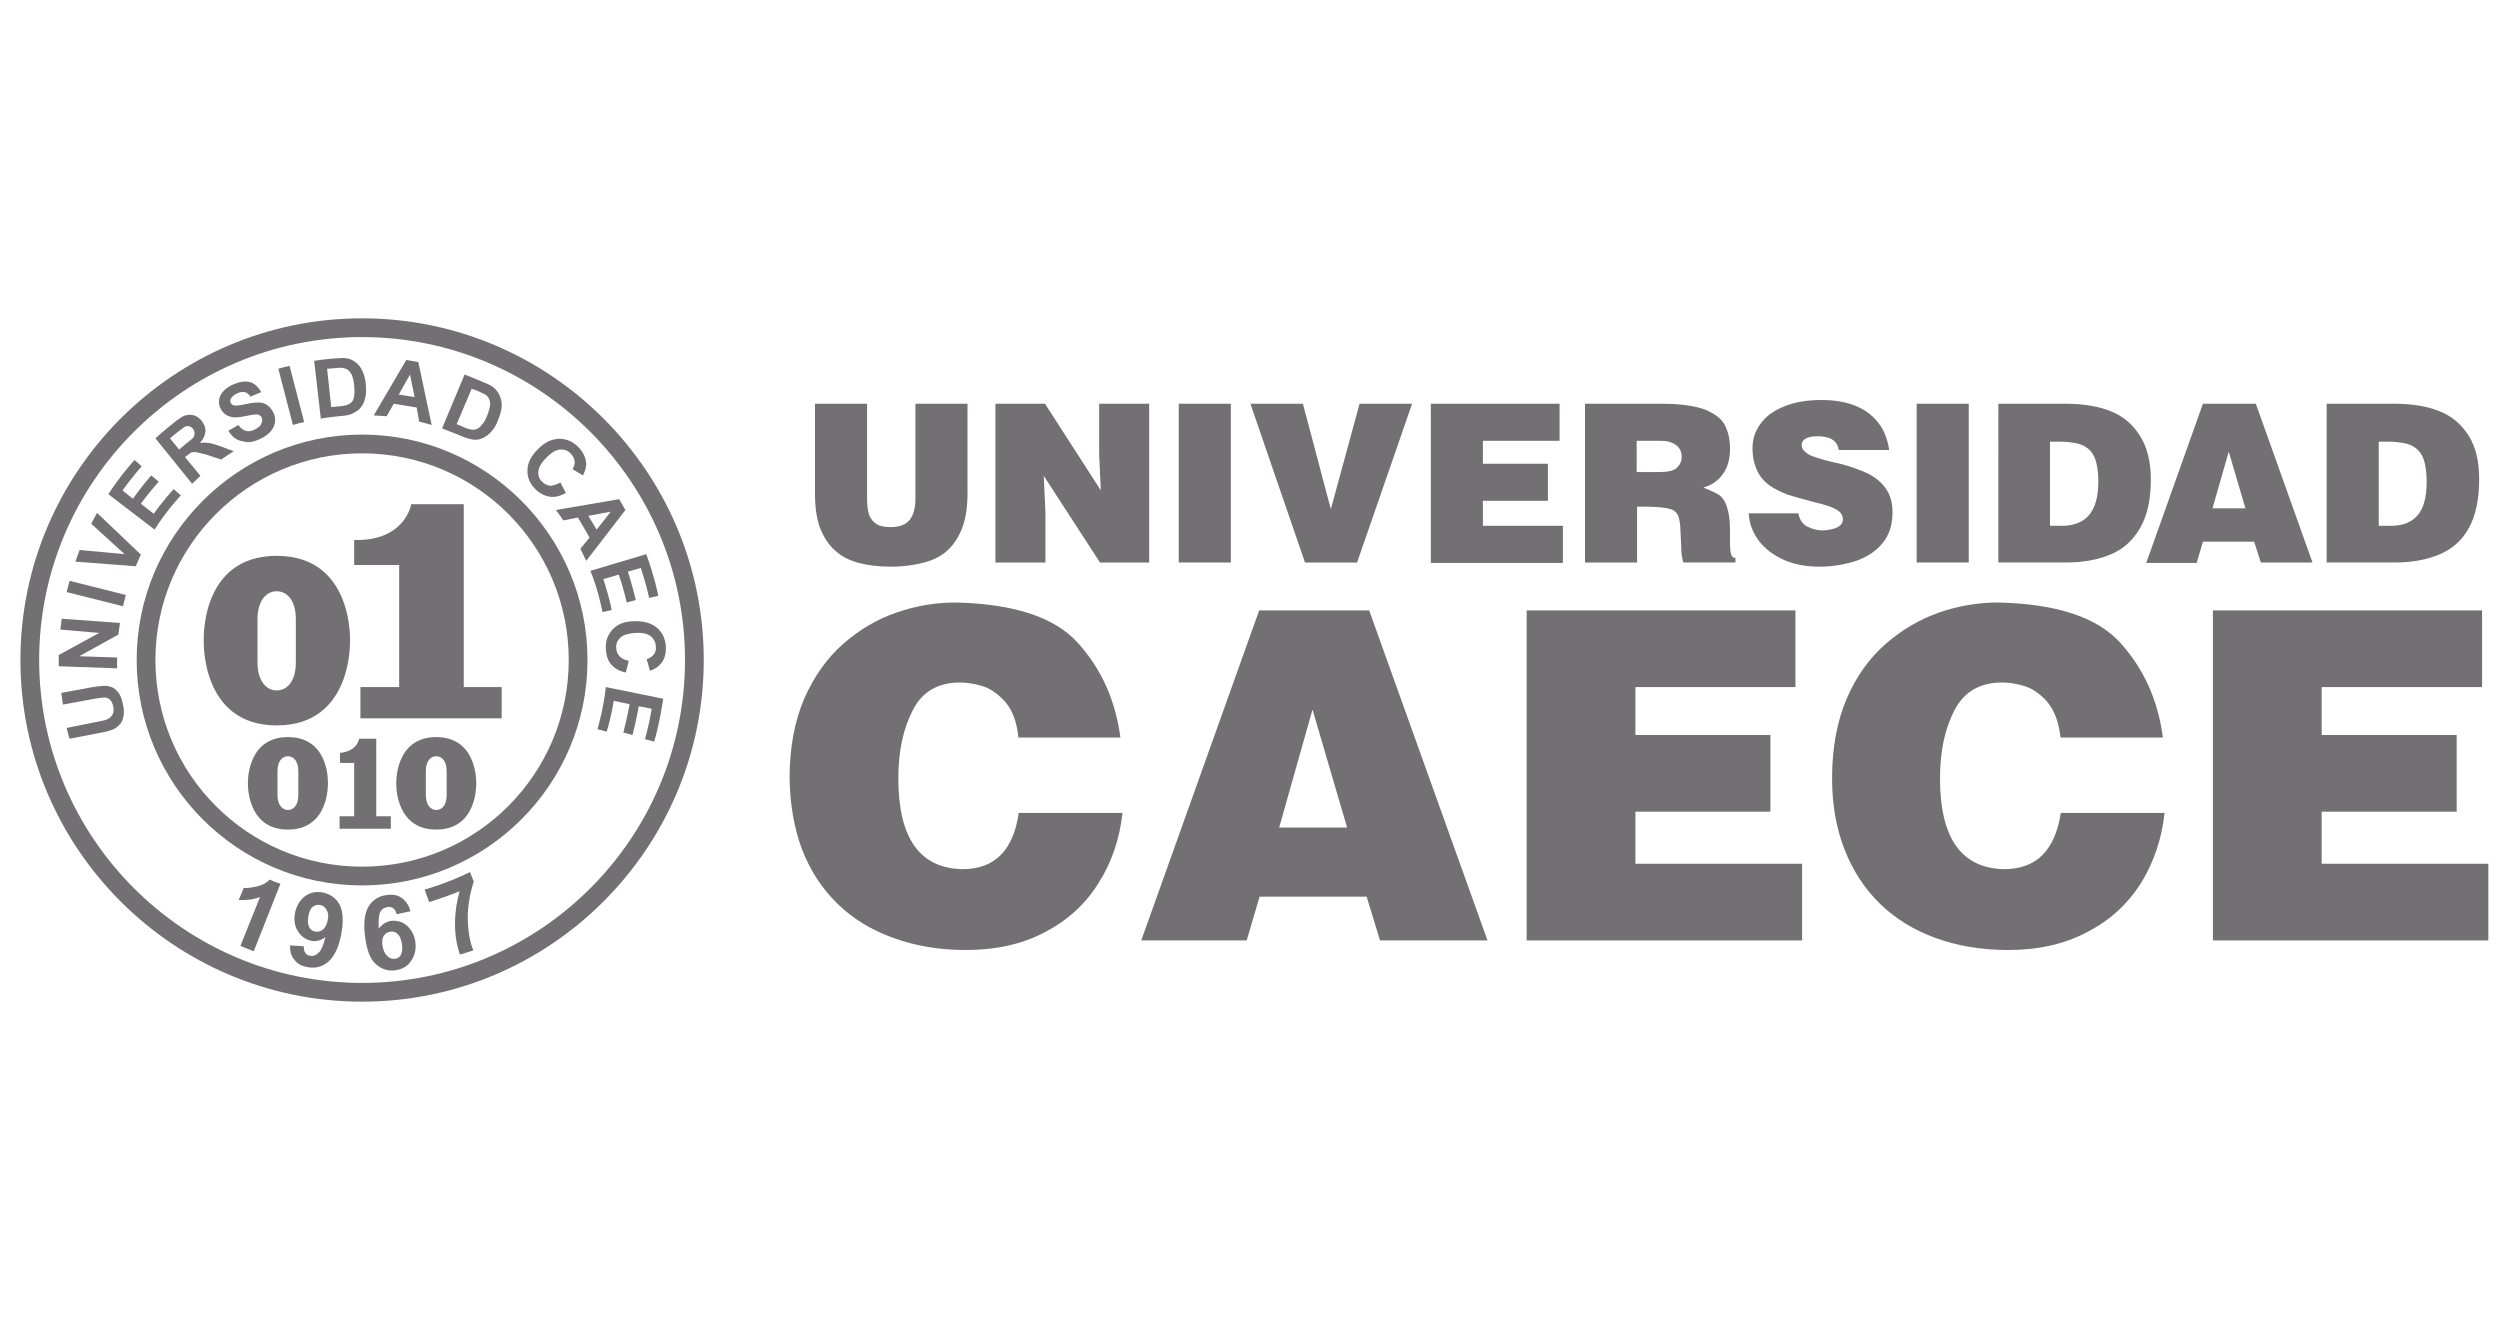 <?xml version="1.0" encoding="utf-8"?>
<!-- Generator: Adobe Illustrator 19.2.0, SVG Export Plug-In . SVG Version: 6.00 Build 0)  -->
<svg version="1.1" xmlns="http://www.w3.org/2000/svg" xmlns:xlink="http://www.w3.org/1999/xlink" x="0px" y="0px"
	 viewBox="0 0 600 317.7" style="enable-background:new 0 0 600 317.7;" xml:space="preserve">
<style type="text/css">
	.st0{fill:#727072;}
</style>
<g id="Capa_1">
</g>
<g id="LOGOS">
	<g>
		<g>
			<g>
				<g>
					<g>
						<path class="st0" d="M244.4,176.8c-0.4-3.6-1.4-6.3-3.1-8.3c-1.7-1.9-3.5-3.2-5.4-3.8c-1.9-0.6-3.8-0.9-5.5-0.9
							c-5.2,0-9.1,2.2-11.3,6.6c-2.3,4.4-3.5,9.8-3.5,16.4c0,14.3,5.1,21.6,15.4,21.8c7.7,0,12.2-4.5,13.5-13.5h24.9
							c-0.7,6.3-2.6,11.9-5.8,16.9c-3.1,5-7.4,8.9-12.8,11.7c-5.4,2.9-11.8,4.3-19,4.3c-6.4,0-12.2-1-17.4-2.9
							c-5.3-1.9-9.7-4.6-13.4-8.2c-3.7-3.6-6.5-7.9-8.5-13c-1.9-5.1-2.9-10.8-3-17.1c0-7.3,1.2-13.7,3.5-19.1
							c2.4-5.4,5.5-9.8,9.4-13.2c3.9-3.4,8.1-5.9,12.8-7.5c4.6-1.6,9.3-2.4,14.1-2.4c14,0.3,23.8,3.5,29.4,9.7
							c5.6,6.2,9,13.7,10.2,22.7H244.4z"/>
						<path class="st0" d="M302.2,146.5h26.4l28.4,79.2h-25.8l-3.2-10.5h-25.7l-3.1,10.5h-25.3L302.2,146.5z M307,198.6h16.3
							l-8.3-28.3L307,198.6z"/>
						<path class="st0" d="M366.3,146.5h64.6v18.4h-38.4v11.5h32.4v18.4h-32.4v12.5h40v18.4h-66.1V146.5z"/>
						<path class="st0" d="M494.5,176.8c-0.4-3.6-1.5-6.3-3.1-8.3c-1.7-1.9-3.5-3.2-5.4-3.8c-1.9-0.6-3.7-0.9-5.5-0.9
							c-5.3,0-9.1,2.2-11.4,6.6c-2.3,4.4-3.5,9.8-3.5,16.4c0,14.3,5.1,21.6,15.4,21.8c7.7,0,12.2-4.5,13.6-13.5h24.9
							c-0.7,6.3-2.6,11.9-5.7,16.9c-3.2,5-7.4,8.9-12.9,11.7c-5.4,2.9-11.7,4.3-19,4.3c-6.4,0-12.2-1-17.4-2.9
							c-5.2-1.9-9.6-4.6-13.3-8.2c-3.7-3.6-6.5-7.9-8.5-13c-2-5.1-3-10.8-3-17.1c0-7.3,1.2-13.7,3.5-19.1c2.3-5.4,5.5-9.8,9.4-13.2
							c3.9-3.4,8.2-5.9,12.8-7.5c4.6-1.6,9.4-2.4,14.1-2.4c14,0.3,23.8,3.5,29.4,9.7c5.6,6.2,9,13.7,10.2,22.7H494.5z"/>
						<path class="st0" d="M531.1,146.5h64.6v18.4h-38.5v11.5h32.4v18.4h-32.4v12.5h40v18.4h-66.1V146.5z"/>
					</g>
				</g>
				<g>
					<path class="st0" d="M195.6,96.9h12.5v22.9c0,1.6,0.2,2.9,0.5,3.8c0.4,1,1,1.7,1.8,2.2c0.8,0.5,2,0.7,3.4,0.7
						c2.1,0,3.6-0.6,4.5-1.7c0.9-1.1,1.4-2.8,1.4-5.1V96.9h12.5v21.6c0,3.1-0.4,5.8-1.2,8c-0.8,2.2-2,4.1-3.5,5.5
						c-1.5,1.4-3.4,2.4-5.7,3c-2.3,0.6-4.9,1-7.9,1c-3,0-5.6-0.3-7.8-0.9c-2.3-0.6-4.2-1.6-5.7-3c-1.6-1.4-2.7-3.2-3.6-5.4
						c-0.8-2.2-1.2-5-1.2-8.1V96.9z"/>
					<path class="st0" d="M239,96.9h11.8l13.4,20.8l-0.4-8.5V96.9h12V135H264l-13.5-20.8l0.4,8.7V135h-12V96.9z"/>
					<path class="st0" d="M282.9,96.9h12.5V135h-12.5V96.9z"/>
					<path class="st0" d="M300.1,96.9h12.6l6.7,25.3l6.9-25.3h12.6L325.7,135h-12.5L300.1,96.9z"/>
					<path class="st0" d="M343.3,96.9h31v8.9h-18.4v5.5h15.6v8.9h-15.6v6h19.2v8.9h-31.7V96.9z"/>
					<path class="st0" d="M380.4,96.9h18.4c4.5,0,8,0.5,10.4,1.4c2.4,1,4,2.2,4.8,3.8c0.8,1.6,1.2,3.4,1.2,5.6
						c0,2.6-0.6,4.6-1.8,6.2c-1.2,1.6-2.7,2.6-4.6,3.1c1.7,0.7,3,1.3,3.8,1.8c0.7,0.5,1.4,1.4,1.8,2.7c0.5,1.3,0.8,3.2,0.8,5.7v3
						c0,1.4,0.1,2.4,0.3,2.9c0.2,0.6,0.5,0.8,1,0.8v1.1h-12.5c-0.3-1-0.5-2.2-0.5-3.7c-0.1-1.4-0.1-2.8-0.2-4.1
						c0-1.3-0.2-2.4-0.5-3.3c-0.3-0.8-0.9-1.4-1.8-1.7c-1.3-0.4-3.4-0.6-6.3-0.6h-1.8V135h-12.5V96.9z M392.8,105.8v7.5h5.2
						c2.2,0,3.7-0.3,4.4-1c0.8-0.7,1.2-1.6,1.2-2.7c0-1.2-0.5-2.2-1.4-2.8c-0.9-0.7-2.1-1-3.5-1H392.8z"/>
					<path class="st0" d="M441.3,108c-0.3-2.2-2-3.3-5.1-3.3c-2.4,0-3.7,0.7-3.8,2c0,0.7,0.2,1.2,0.8,1.7c0.5,0.5,1.2,0.9,2.1,1.2
						c0.9,0.3,1.8,0.6,2.9,0.9c1.1,0.3,2.1,0.5,3,0.7c2.9,0.7,5.3,1.6,7.2,2.5c1.9,1,3.3,2.2,4.3,3.7c1,1.5,1.5,3.3,1.5,5.5
						c0,3.1-0.8,5.6-2.5,7.6c-1.6,1.9-3.8,3.3-6.5,4.2c-2.6,0.8-5.5,1.3-8.6,1.3c-3,0-5.9-0.5-8.4-1.6c-2.5-1.1-4.5-2.6-6-4.5
						c-1.5-2-2.4-4.2-2.5-6.7h11.9c0.3,1.5,1,2.6,2.2,3.2c1.2,0.6,2.4,0.9,3.7,0.9c3.1-0.2,4.7-1,4.8-2.6c0-1.1-0.6-1.9-1.7-2.5
						c-1.2-0.6-3-1.2-5.6-1.8c-2.4-0.6-4.4-1.2-6-1.7c-1.6-0.6-3-1.3-4.3-2.2c-1.3-0.9-2.3-2.1-3-3.6c-0.7-1.5-1.1-3.2-1.1-5.4
						c0-2.2,0.7-4.2,2-5.9c1.3-1.8,3.2-3.1,5.7-4.1c2.5-1,5.4-1.5,8.9-1.5c2,0,3.9,0.2,5.6,0.6c1.8,0.4,3.4,1.1,4.9,2
						c1.5,1,2.7,2.2,3.7,3.7c1,1.6,1.7,3.5,2,5.7H441.3z"/>
					<path class="st0" d="M460,96.9h12.5V135H460V96.9z"/>
					<path class="st0" d="M479.5,96.9h16.4c4.1,0,7.7,0.6,10.7,1.8c3,1.2,5.3,3.2,7,5.9c1.7,2.7,2.6,6.2,2.6,10.4
						c0,4.8-0.8,8.6-2.5,11.6c-1.7,3-4,5.1-7,6.4c-3,1.3-6.6,2-10.8,2h-16.3V96.9z M492,105.8v20.4h2.8c2.8,0,5-0.8,6.5-2.5
						c1.5-1.7,2.3-4.4,2.3-8.1c0-1.9-0.2-3.4-0.5-4.6c-0.3-1.2-0.8-2.2-1.5-2.9c-0.7-0.7-1.6-1.3-2.8-1.6c-1.2-0.3-2.7-0.5-4.6-0.5
						H492z"/>
					<path class="st0" d="M528.7,96.9h12.7L555,135h-12.4L541,130h-12.3l-1.5,5.1h-12.1L528.7,96.9z M531,122h7.9l-4-13.6L531,122z"
						/>
					<path class="st0" d="M558.4,96.9h16.4c4.1,0,7.7,0.6,10.7,1.8c3,1.2,5.3,3.2,7,5.9c1.7,2.7,2.5,6.2,2.5,10.4
						c0,4.8-0.8,8.6-2.4,11.6c-1.6,3-4,5.1-7,6.4c-3,1.3-6.6,2-10.9,2h-16.3V96.9z M570.9,105.8v20.4h2.8c2.9,0,5-0.8,6.5-2.5
						c1.5-1.7,2.2-4.4,2.2-8.1c0-1.9-0.2-3.4-0.5-4.6c-0.3-1.2-0.8-2.2-1.5-2.9c-0.7-0.7-1.6-1.3-2.8-1.6c-1.2-0.3-2.8-0.5-4.6-0.5
						H570.9z"/>
				</g>
			</g>
		</g>
		<g>
			<g>
				<g>
					<path class="st0" d="M85,129.6v6h10.8v29.3h-9.3v7.5h33.9v-7.5h-9.1V121H98.7C98.7,121,97.3,129.9,85,129.6z"/>
					<path class="st0" d="M81.6,180.7v2.4H85v12.8h-3.5v3h12.3v-3h-3.5v-18.6h-4.1C86.1,177.3,86,180.2,81.6,180.7z"/>
				</g>
				<path class="st0" d="M16,174.7l7.5-1.5c1.2-0.2,1.9-0.4,2.3-0.6c0.5-0.2,0.9-0.6,1.2-1.1c0.3-0.5,0.3-1.1,0.2-1.9
					c-0.2-0.8-0.4-1.3-0.8-1.7c-0.4-0.3-0.8-0.5-1.3-0.5c-0.5,0-1.4,0.1-2.4,0.3l-7.6,1.4c-0.2-1.3-0.4-2.8-0.4-2.8l7-1.3
					c1.7-0.3,2.9-0.4,3.6-0.4c0.7,0,1.3,0.2,1.9,0.5c0.5,0.3,1,0.8,1.4,1.4c0.4,0.6,0.7,1.5,0.9,2.5c0.3,1.3,0.3,2.3,0.1,3.1
					c-0.2,0.7-0.4,1.4-0.9,1.8c-0.4,0.5-0.9,0.8-1.4,1.1c-0.8,0.3-1.9,0.7-3.4,0.9l-7.2,1.4C16.3,176.1,16,174.7,16,174.7z"/>
				<path class="st0" d="M28.1,160.4l-14-0.5c0-1.4,0-2.7,0-2.7l9.7-5.3l-9.3-0.8c0.2-1.5,0.3-2.6,0.3-2.6l14,1c0,0-0.2,1.4-0.4,2.8
					l-9.4,5.2l9.1,0.3C28.1,157.8,28.1,158.9,28.1,160.4z"/>
				<path class="st0" d="M29.5,145.5L16,142.1c0,0,0.4-1.7,0.7-2.7l13.5,3.4C30.2,142.8,29.9,143.9,29.5,145.5z"/>
				<path class="st0" d="M32.6,135.9l-14.5-1.1c0,0,0.5-1.5,1-2.8l10.8,1l-8-7.3c0.7-1.4,1.4-2.6,1.4-2.6l10.5,10
					C33.8,133.1,33.2,134.4,32.6,135.9z"/>
				<path class="st0" d="M33.8,120.9l3.1,2.4c0,0,2.3-3.3,4.8-5.9l1.7,1.5c0,0-3.5,3.7-6.3,8.2l-11.1-8.5c3.2-4.9,6.3-8.2,6.3-8.2
					l1.7,1.5c0,0-2.2,2.5-4.6,5.8l2.5,2c0,0,2.1-3,4.4-5.6l1.8,1.5C35.9,118,33.8,120.9,33.8,120.9z"/>
				<path class="st0" d="M148.5,137.9l-3.7,1.1c0,0,1.3,3.8,2,7.4l-2.2,0.5c0,0-0.9-5-2.9-9.9l13.4-4c2,5.4,2.9,10,2.9,10l-2.2,0.5
					c0,0-0.7-3.3-2-7.2l-3.1,0.9c0,0,1.1,3.5,1.9,6.8l-2.2,0.6C149.7,141.3,148.5,137.9,148.5,137.9z"/>
				<path class="st0" d="M40.8,105.2l1.7-1.4c0.9-0.7,1.5-1.1,1.7-1.3c0.4-0.2,0.8-0.3,1.1-0.2c0.4,0,0.7,0.3,1,0.6
					c0.3,0.4,0.4,0.7,0.4,1c0,0.4-0.1,0.7-0.2,1c-0.2,0.3-0.6,0.6-2,1.7l-1.5,1.3L40.8,105.2z M48.1,114.2l-3.7-4.5l0.4-0.3
					c0.5-0.4,0.9-0.7,1.1-0.8c0.3-0.1,0.7-0.1,1.1-0.1c0.4,0.1,1.2,0.3,2.5,0.6l3.6,1.2c0,0,1.5-1.1,3-2l-3.5-1.3
					c-1.2-0.4-2.1-0.7-2.7-0.7c-0.6-0.1-1.2-0.1-1.9,0c0.8-0.9,1.2-1.8,1.3-2.7c0.1-0.9-0.3-1.8-0.9-2.6c-0.5-0.6-1.1-1.1-1.8-1.3
					c-0.7-0.2-1.4-0.2-2.1,0c-0.7,0.2-1.6,0.8-2.7,1.7c-2.3,1.8-4.5,3.8-4.5,3.8l8.8,10.9C46.1,116.1,47.2,115.1,48.1,114.2z"/>
				<path class="st0" d="M54.8,103.4l2.4-1.4c0.6,0.8,1.1,1.2,1.8,1.4c0.6,0.2,1.3,0.1,2.1-0.3c0.8-0.4,1.4-0.8,1.6-1.4
					c0.3-0.5,0.3-1,0.1-1.5c-0.1-0.3-0.4-0.5-0.6-0.6c-0.3-0.1-0.6-0.2-1.2-0.1c-0.4,0-1.1,0.2-2.3,0.4c-1.5,0.3-2.6,0.4-3.4,0.1
					c-1.1-0.3-1.9-1-2.4-2c-0.3-0.6-0.4-1.3-0.3-2.1c0.1-0.7,0.4-1.4,1-2c0.6-0.6,1.3-1.2,2.3-1.6c1.6-0.7,2.9-0.9,4.1-0.6
					c1.1,0.3,2.1,1.3,2.7,2.4l-2.6,1.1c-0.4-0.6-0.9-1-1.4-1.1c-0.5-0.1-1.1,0-1.8,0.3c-0.7,0.3-1.2,0.8-1.5,1.3
					c-0.2,0.3-0.2,0.7,0,1c0.1,0.3,0.4,0.5,0.8,0.6c0.4,0.1,1.4,0,2.7-0.3c1.4-0.3,2.4-0.4,3.2-0.4c0.7,0,1.4,0.2,2,0.6
					c0.6,0.4,1.1,1,1.5,1.8c0.4,0.7,0.5,1.5,0.4,2.3c-0.1,0.8-0.5,1.6-1,2.2c-0.6,0.7-1.4,1.3-2.5,1.8c-1.6,0.8-3,1-4.2,0.6
					C56.7,105.7,55.7,104.8,54.8,103.4z"/>
				<path class="st0" d="M70.3,102l-3.5-13.5c0,0,1.3-0.4,2.7-0.7l3.5,13.5C71.9,101.5,70.3,102,70.3,102z"/>
				<path class="st0" d="M79.9,88.4c1.2-0.1,1.9-0.2,2.3-0.1c0.5,0.1,1,0.2,1.3,0.5c0.4,0.3,0.7,0.7,1,1.3c0.2,0.6,0.4,1.4,0.5,2.4
					c0.1,1.1,0.1,1.9,0,2.6c-0.1,0.6-0.3,1.1-0.6,1.4c-0.3,0.3-0.6,0.5-1.1,0.7c-0.3,0.1-0.9,0.2-1.7,0.3l-2.1,0.2l-1-9.2L79.9,88.4
					z M82.3,99.8c1.1-0.1,1.8-0.3,2.4-0.6c0.8-0.4,1.4-0.8,1.8-1.3c0.6-0.7,1-1.6,1.2-2.6c0.2-0.8,0.2-1.8,0.1-3
					c-0.1-1.3-0.4-2.4-0.8-3.2c-0.4-0.9-0.9-1.6-1.6-2.1c-0.6-0.5-1.4-0.9-2.2-1c-0.6-0.1-1.4-0.1-2.5,0c-3,0.2-5.3,0.6-5.3,0.6
					l1.6,13.9C77.1,100.4,79.8,100,82.3,99.8z"/>
				<path class="st0" d="M95.7,94.7l2.7-4.8l1.1,5.4L95.7,94.7z M103.6,102l-3.2-15.1c0,0-1.7-0.3-2.9-0.5l-7.8,13.3
					c0,0,1.4,0.1,3.1,0.2l1.7-3l5.5,0.9l0.6,3.4C101.6,101.4,103.6,102,103.6,102z"/>
				<path class="st0" d="M134.5,115.8l1.3,2.5c-1.4,0.8-2.7,1.1-3.9,0.9c-1.2-0.2-2.4-0.8-3.4-1.8c-1.3-1.3-2-2.8-1.9-4.6
					c0-1.7,0.9-3.4,2.4-4.9c1.6-1.7,3.3-2.5,5.1-2.6c1.8,0,3.3,0.6,4.7,2c1.2,1.2,1.8,2.6,1.9,4c0,0.9-0.3,1.8-0.8,2.8l-2.5-1.5
					c0.4-0.6,0.6-1.3,0.5-1.9c-0.1-0.7-0.4-1.3-0.9-1.8c-0.7-0.8-1.6-1.1-2.6-1c-1,0.1-2.1,0.7-3.2,1.9c-1.3,1.2-1.9,2.4-2,3.3
					c-0.1,1,0.2,1.9,1,2.6c0.5,0.5,1.2,0.8,1.9,0.9C132.8,116.5,133.6,116.3,134.5,115.8z"/>
				<path class="st0" d="M150.9,158.6l-0.7,2.8c-1.5-0.3-2.7-1-3.5-1.9c-0.8-0.9-1.2-2.2-1.3-3.7c-0.1-1.9,0.4-3.4,1.6-4.7
					c1.2-1.3,2.9-2,5.1-2c2.3-0.1,4.1,0.4,5.5,1.5c1.4,1.2,2.1,2.7,2.2,4.6c0.1,1.7-0.3,3.1-1.3,4.2c-0.6,0.7-1.4,1.2-2.5,1.6
					l-0.8-2.8c0.7-0.2,1.3-0.6,1.7-1.1c0.4-0.5,0.6-1.2,0.5-1.9c0-1-0.5-1.9-1.2-2.5c-0.8-0.6-2-0.9-3.6-0.8c-1.8,0.1-3,0.5-3.7,1.1
					c-0.7,0.7-1.1,1.5-1,2.6c0,0.7,0.3,1.4,0.8,1.9C149.1,158,149.9,158.4,150.9,158.6z"/>
				<path class="st0" d="M57.7,227l4.7-11.7c-1.6,0.6-3.3,0.8-5.1,0.7l1.2-2.9c0.9,0.1,2-0.1,3.3-0.4c1.3-0.3,2.3-0.9,2.9-1.6
					c0,0,1.3,0.6,2.6,1l-6.4,16.2C59,227.6,57.7,227,57.7,227z"/>
				<path class="st0" d="M77.5,223.1c-0.5,0.4-1.1,0.6-1.8,0.5c-0.7-0.1-1.2-0.5-1.5-1.1c-0.3-0.6-0.4-1.5-0.2-2.6
					c0.2-1.1,0.5-1.9,1.1-2.3c0.5-0.4,1.1-0.5,1.7-0.4c0.7,0.1,1.2,0.5,1.6,1.2c0.4,0.7,0.5,1.6,0.2,2.7
					C78.4,221.9,78,222.7,77.5,223.1z M70.7,230.4c0.7,0.9,1.7,1.5,3.1,1.7c1.9,0.4,3.6-0.1,5-1.3c1.4-1.2,2.5-3.4,3.1-6.6
					c0.6-3.1,0.4-5.5-0.4-7.1c-0.9-1.6-2.2-2.5-4-2.9c-1.6-0.3-3.1,0-4.3,0.9c-1.2,0.9-2,2.2-2.4,4c-0.3,1.7-0.1,3.2,0.7,4.4
					c0.8,1.3,1.9,2,3.2,2.3c1.3,0.2,2.4-0.1,3.4-0.9c-0.5,2-1,3.3-1.7,3.8c-0.6,0.6-1.2,0.8-1.9,0.7c-0.6-0.1-1-0.3-1.2-0.7
					c-0.3-0.4-0.4-0.9-0.4-1.6l-3.3-0.2C69.6,228.4,69.9,229.5,70.7,230.4z"/>
				<path class="st0" d="M92.1,224.6c0.4-0.6,0.9-0.9,1.6-1c0.7-0.1,1.3,0.1,1.8,0.6c0.5,0.5,0.8,1.3,1,2.5c0.1,1.1,0,1.9-0.3,2.5
					c-0.3,0.5-0.8,0.9-1.5,0.9c-0.7,0.1-1.3-0.2-1.8-0.7c-0.6-0.6-0.9-1.3-1.1-2.4C91.6,225.9,91.8,225.1,92.1,224.6z M96.4,215.5
					c-1-0.7-2.1-0.9-3.5-0.7c-1.9,0.2-3.4,1.1-4.4,2.7c-1,1.6-1.3,4-0.9,7.2c0.4,3.2,1.2,5.4,2.5,6.6c1.3,1.2,2.9,1.8,4.6,1.6
					c1.7-0.2,3-0.9,3.9-2.2c0.9-1.2,1.3-2.7,1.1-4.5c-0.2-1.7-0.9-3-2-4c-1.1-1-2.4-1.3-3.8-1.2c-1.2,0.2-2.2,0.8-3,1.9
					c-0.1-2,0-3.4,0.4-4.1c0.4-0.7,1-1,1.7-1.1c0.5-0.1,1,0,1.4,0.3c0.4,0.3,0.6,0.7,0.8,1.4l3.3-0.7
					C98.1,217.2,97.4,216.2,96.4,215.5z"/>
				<path class="st0" d="M110.4,229.1c-0.8-2.2-1.2-4.7-1.2-7.4c0-2.7,0.4-5.3,1.1-7.8c-3.4,1.4-7.3,2.6-7.3,2.6l-1.1-3
					c0,0,5.2-1.4,10.9-4.2l0.9,2.3c-0.5,1.5-0.9,3.1-1.2,5.2c-0.3,2-0.3,4-0.1,6.1c0.2,2,0.6,3.8,1.2,5.2
					C112.4,228.5,110.4,229.1,110.4,229.1z"/>
			</g>
			<path class="st0" d="M86.9,76.4c-45.2,0-82,36.8-82,82c0,45.2,36.8,82,82,82c45.2,0,82-36.8,82-82
				C168.9,113.2,132.1,76.4,86.9,76.4z M86.9,235.9c-42.7,0-77.5-34.8-77.5-77.5c0-42.7,34.8-77.5,77.5-77.5
				c42.7,0,77.5,34.8,77.5,77.5C164.4,201.2,129.6,235.9,86.9,235.9z"/>
			<path class="st0" d="M86.9,104.3c-29.8,0-54.1,24.3-54.1,54.1c0,29.8,24.2,54.1,54.1,54.1c29.8,0,54.1-24.2,54.1-54.1
				C141,128.6,116.7,104.3,86.9,104.3z M86.9,208c-27.4,0-49.6-22.2-49.6-49.6c0-27.4,22.3-49.6,49.6-49.6
				c27.4,0,49.6,22.2,49.6,49.6C136.5,185.8,114.3,208,86.9,208z"/>
			<path class="st0" d="M66.4,133.4c-18.4,0-17.5,20.3-17.5,20.3s-0.8,20.4,17.5,20.4c18.4,0,17.6-20.4,17.6-20.4
				S84.8,133.4,66.4,133.4z M71,159c0,4.4-2,6.7-4.6,6.7c-2.5,0-4.6-2.3-4.6-6.7v-10.4c0-4.4,2.1-6.7,4.6-6.7c2.5,0,4.6,2.2,4.6,6.7
				V159z"/>
			<path class="st0" d="M69.1,176.9c-10,0-9.6,11.1-9.6,11.1s-0.4,11.1,9.6,11.1c10,0,9.6-11.1,9.6-11.1S79.2,176.9,69.1,176.9z
				 M71.6,190.8c0,2.4-1.1,3.6-2.5,3.6c-1.4,0-2.5-1.3-2.5-3.6v-5.7c0-2.4,1.1-3.6,2.5-3.6c1.4,0,2.5,1.2,2.5,3.6V190.8z"/>
			<path class="st0" d="M104.7,176.9c-10,0-9.6,11.1-9.6,11.1s-0.4,11.1,9.6,11.1c10,0,9.6-11.1,9.6-11.1S114.7,176.9,104.7,176.9z
				 M107.2,190.8c0,2.4-1.1,3.6-2.5,3.6c-1.4,0-2.5-1.3-2.5-3.6v-5.7c0-2.4,1.1-3.6,2.5-3.6c1.4,0,2.5,1.2,2.5,3.6V190.8z"/>
			<path class="st0" d="M141.2,123.8l5.4-1l-3.4,4.3L141.2,123.8z M140.7,134.6l9.4-12.2l-1.5-2.6l-15.2,2.6c0,0,1.3,1.7,1.8,2.5
				l3.5-0.7l2.8,4.8l-2.2,2.7C139.3,131.8,140.1,133.3,140.7,134.6z"/>
			<path class="st0" d="M114.4,93.7c1.1,0.5,1.7,0.8,2.1,1c0.4,0.3,0.8,0.7,0.9,1.1c0.2,0.4,0.3,1,0.2,1.6c-0.1,0.6-0.3,1.4-0.7,2.4
				c-0.4,1-0.8,1.7-1.3,2.2c-0.4,0.5-0.8,0.8-1.2,1c-0.4,0.1-0.8,0.2-1.3,0.1c-0.4-0.1-0.9-0.2-1.6-0.5l-1.9-0.8l3.6-8.5L114.4,93.7
				z M111.1,104.8c1,0.4,1.8,0.6,2.4,0.7c0.9,0.1,1.6,0,2.2-0.3c0.8-0.3,1.6-0.9,2.3-1.7c0.6-0.7,1.1-1.5,1.5-2.6
				c0.5-1.2,0.8-2.3,0.9-3.2c0.1-0.9-0.1-1.8-0.4-2.6c-0.3-0.8-0.8-1.4-1.4-2c-0.5-0.4-1.1-0.8-2.2-1.2c-2.7-1.2-4.9-2-4.9-2
				l-5.4,12.9C106.2,102.9,108.7,103.8,111.1,104.8z"/>
			<path class="st0" d="M157,178l-2.2-0.6c0,0,1-3.5,1.6-7.3l-3.1-0.6c0,0-0.6,3.5-1.5,6.9l-2.2-0.6c0.9-3.3,1.5-6.8,1.5-6.8
				l-3.8-0.8c0,0-0.6,3.9-1.7,7.4l-2.2-0.6c0,0,1.5-5.1,2-10.1l13.8,2.8C159.1,167.9,158.4,173.3,157,178z"/>
		</g>
	</g>
</g>
</svg>
